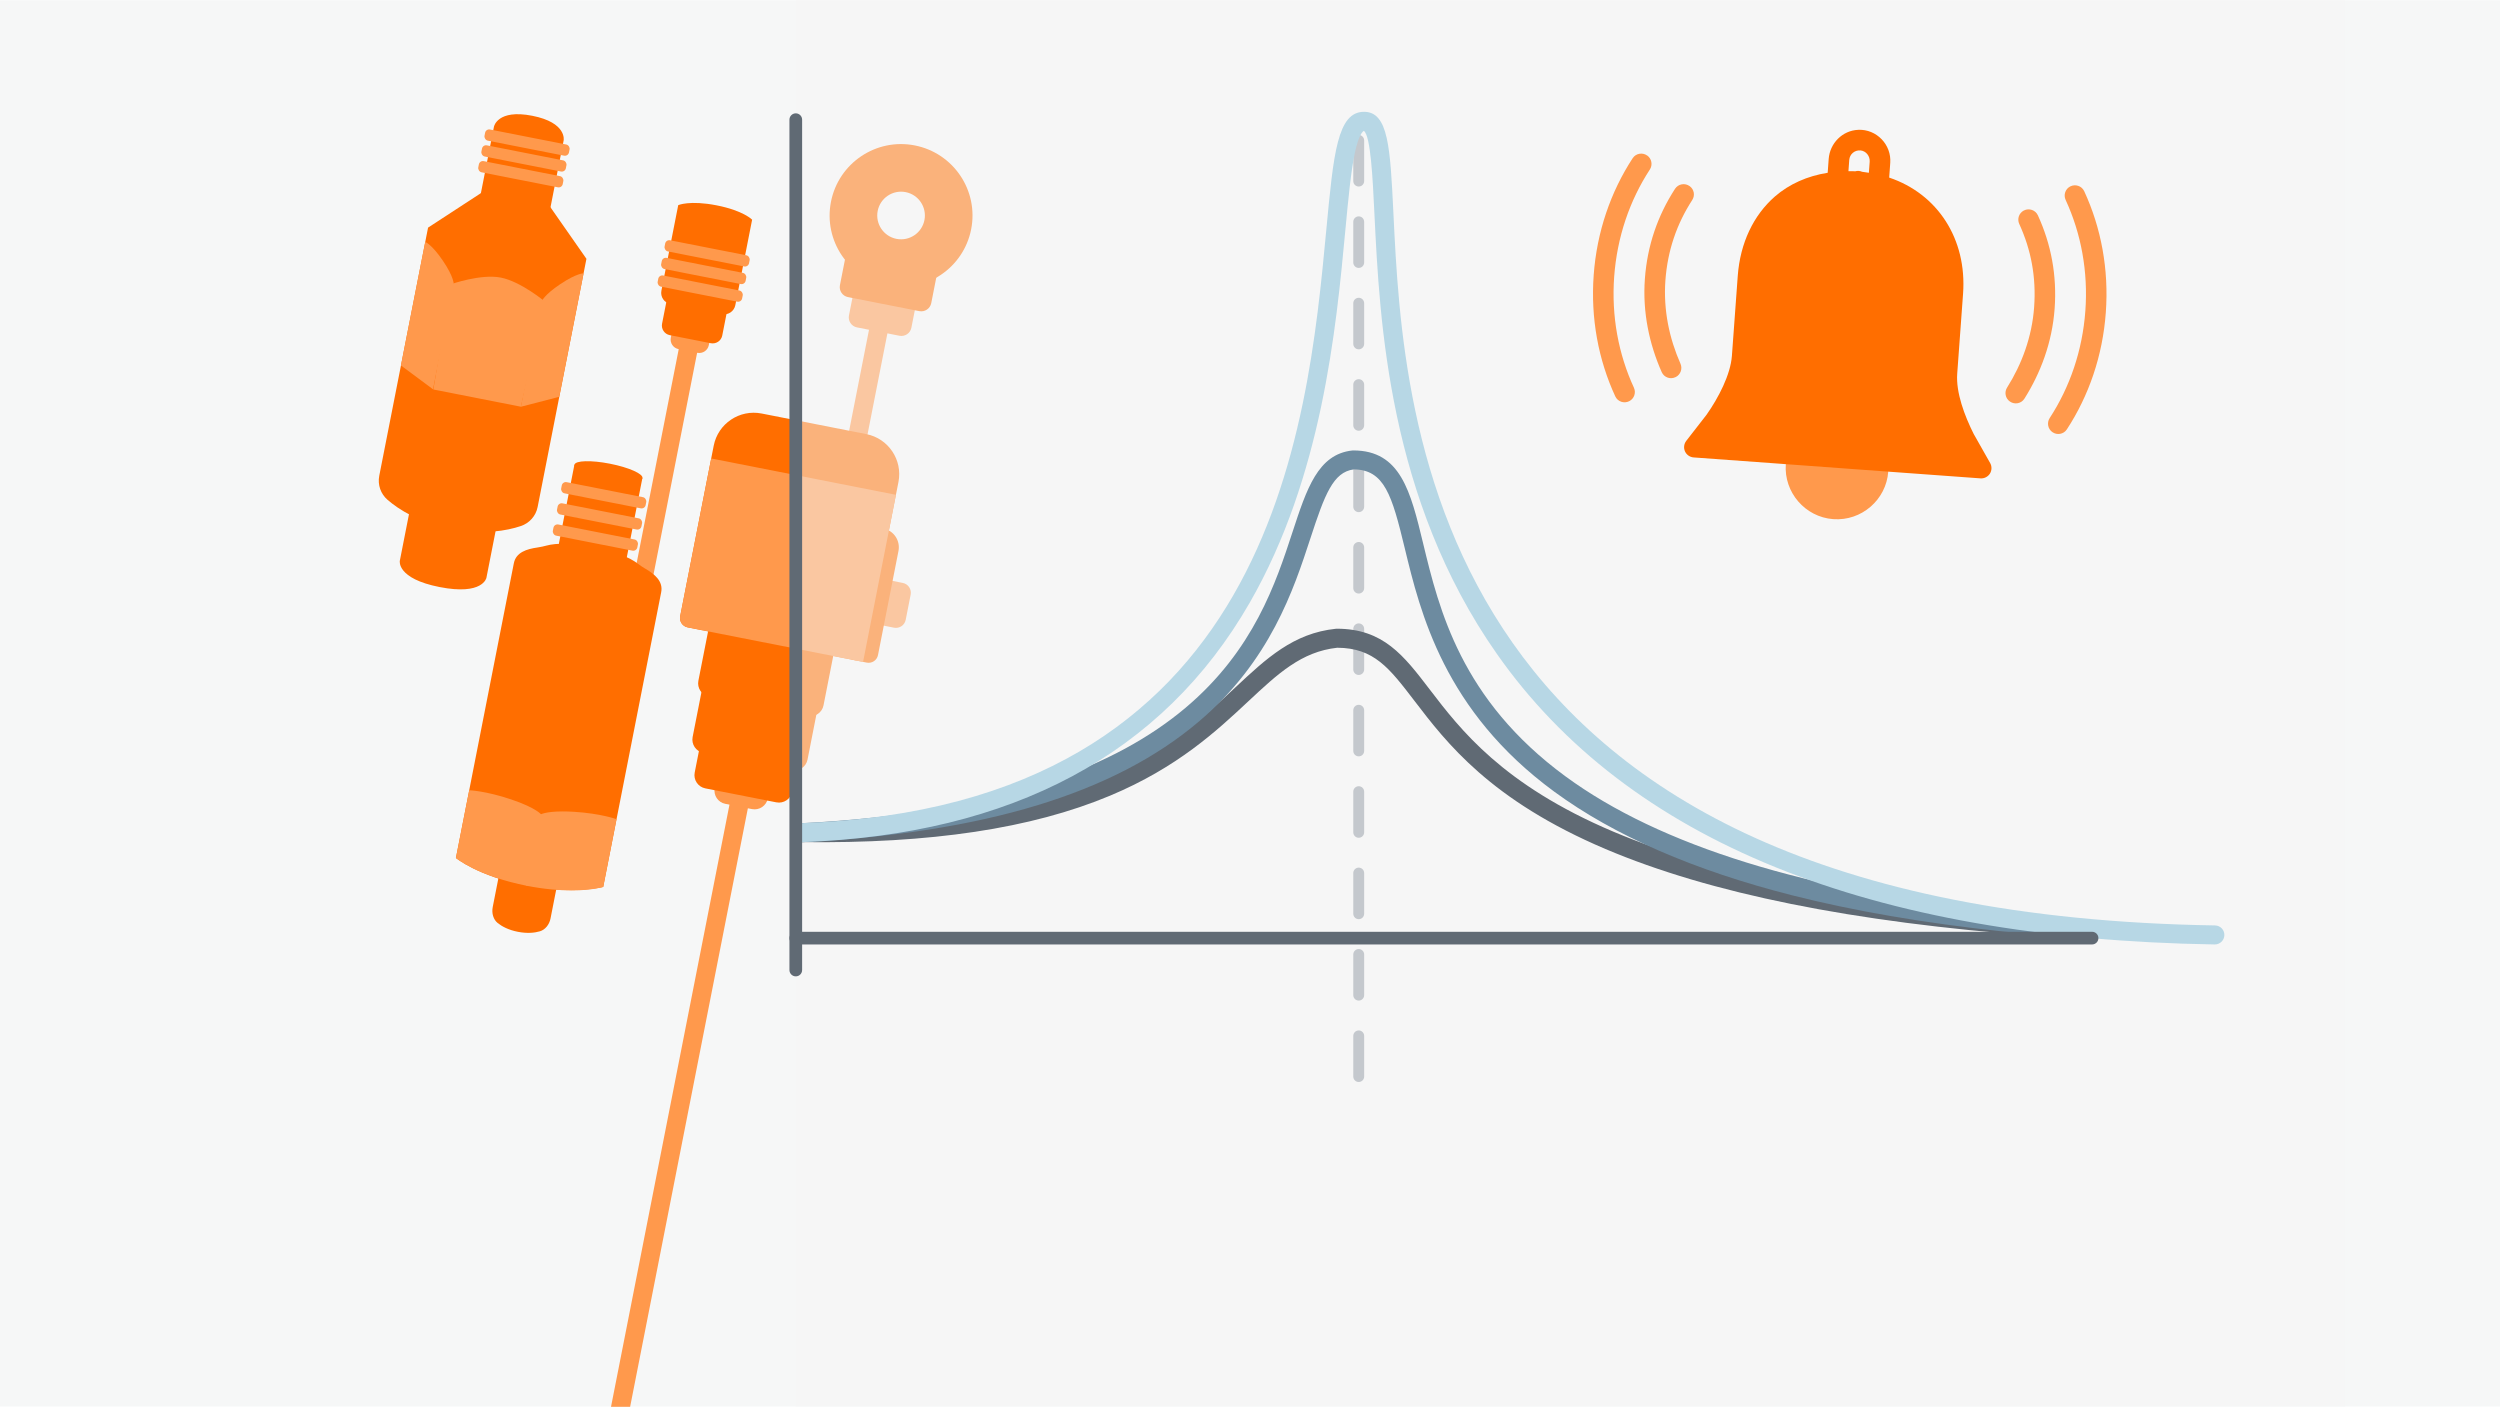 <?xml version="1.0" encoding="UTF-8" standalone="no"?>
<svg xmlns="http://www.w3.org/2000/svg" data-name="Ebene 2" height="960" id="b" viewBox="0 0 800 450" width="1706">
      
  
  <rect height="450" style="fill: #f6f7f7; stroke-width: 0px;" width="800"/>
      
  
  <g>
            
    
    <g>
                  
      
      <path d="M172.04,162.15c-.56,2.86-2.62,5.18-5.38,6.1-4.45,1.49-12.04,2.93-22.32.91-10.28-2.02-16.76-6.23-20.31-9.29-2.21-1.9-3.23-4.83-2.67-7.69l15.62-79.43,17.64-11.51,11.11-.85,9.8,4.97,12.13,17.37-15.62,79.43Z" style="fill: #ff6e00; stroke-width: 0px;"/>
                  
      
      <path d="M174.82,73.06l-22.3-4.39,5.55-28.24s1.11-5.67,12.26-3.47c11.15,2.19,10.04,7.86,10.04,7.86l-5.55,28.24Z" style="fill: #ff6e00; stroke-width: 0px;"/>
                  
      
      <path d="M133.49,151.14l27.71,5.45-5.55,28.24s-1.11,5.67-14.97,2.94c-13.85-2.72-12.74-8.39-12.74-8.39l5.55-28.24Z" style="fill: #ff6e00; stroke-width: 0px;"/>
                  
      
      <g>
                        
        
        <path d="M174.31,96.38s-7.63-6.38-14.05-7.64-15.97,2.13-15.97,2.13l-5.62,33.68,28.01,5.51,7.62-33.68Z" style="fill: #ff994c; stroke-width: 0px;"/>
                        
        
        <path d="M128.3,116.86l10.27,7.63,6.62-33.68s.08-2.23-3.46-7.46c-3.54-5.23-5.66-6.03-5.66-6.03l-7.77,39.53Z" style="fill: #ff994c; stroke-width: 0px;"/>
                        
        
        <path d="M178.96,126.89l-12.27,3.18,6.62-33.68s.77-2.09,6.03-5.59c5.25-3.5,7.41-3.43,7.41-3.43l-7.79,39.53Z" style="fill: #ff994c; stroke-width: 0px;"/>
                      
      
      </g>
                  
      
      <rect height="3.64" rx="1.32" ry="1.32" style="fill: #ff994c; stroke-width: 0px;" transform="translate(11.96 -31.69) rotate(11.13)" width="27.55" x="154.88" y="43.71"/>
                  
      
      <rect height="3.64" rx="1.32" ry="1.32" style="fill: #ff994c; stroke-width: 0px;" transform="translate(12.92 -31.4) rotate(11.13)" width="27.55" x="153.88" y="48.78"/>
                  
      
      <rect height="3.64" rx="1.32" ry="1.32" style="fill: #ff994c; stroke-width: 0px;" transform="translate(13.87 -31.12) rotate(11.13)" width="27.55" x="152.89" y="53.84"/>
                
    
    </g>
            
    
    <g>
                  
      
      <path d="M214.69,104.6h12.4v4.55c0,1.73-1.4,3.13-3.13,3.13h-6.14c-1.73,0-3.13-1.4-3.13-3.13v-4.55h0Z" style="fill: #ff994c; stroke-width: 0px;" transform="translate(25.08 -40.59) rotate(11.13)"/>
                  
      
      <rect height="87.55" style="fill: #ff994c; stroke-width: 0px;" transform="translate(32.87 -38.25) rotate(11.13)" width="6" x="209.79" y="105.84"/>
                  
      
      <path d="M231.06,100.44l-16.56-3.26c-1.96-.39-3.24-2.29-2.85-4.25l5.38-27.37s3.66-1.63,12.27.06c8.62,1.69,11.38,4.59,11.38,4.59l-5.38,27.37c-.39,1.96-2.29,3.24-4.25,2.85Z" style="fill: #ff6e00; stroke-width: 0px;"/>
                  
      
      <path d="M212.44,94.45h19.63v10.99c0,1.73-1.4,3.13-3.13,3.13h-13.37c-1.73,0-3.13-1.4-3.13-3.13v-10.99h0Z" style="fill: #ff6e00; stroke-width: 0px;" transform="translate(23.77 -40.98) rotate(11.13)"/>
                  
      
      <g>
                        
        
        <rect height="3.64" rx="1.32" ry="1.32" style="fill: #ff994c; stroke-width: 0px;" transform="translate(19.88 -42.15) rotate(11.13)" width="27.55" x="212.51" y="79.16"/>
                        
        
        <rect height="3.64" rx="1.32" ry="1.32" style="fill: #ff994c; stroke-width: 0px;" transform="translate(20.95 -41.83) rotate(11.13)" width="27.55" x="211.41" y="84.79"/>
                        
        
        <rect height="3.64" rx="1.32" ry="1.32" style="fill: #ff994c; stroke-width: 0px;" transform="translate(22.01 -41.51) rotate(11.13)" width="27.55" x="210.3" y="90.43"/>
                      
      
      </g>
                
    
    </g>
            
    
    <g>
                  
      
      <ellipse cx="194.7" cy="150.75" rx="2.51" ry="11.09" style="fill: #ff6e00; stroke-width: 0px;" transform="translate(9.21 312.7) rotate(-78.87)"/>
                  
      
      <path d="M206.44,181.87c-3.85-2.24-3.37-3.92-16.58-6.52-13.22-2.6-13.4-.87-17.82-.25-3.55.5-6.92,1.57-7.61,5.05l-14.28,72.63-4.26,21.68s7.07,5.83,22.35,8.83c15.27,3,24.79.44,24.79.44l18.55-94.31c.68-3.48-2.03-5.75-5.13-7.56Z" style="fill: #ff6e00; stroke-width: 0px;"/>
                  
      
      <rect height="34.62" style="fill: #ff6e00; stroke-width: 0px;" transform="translate(35.97 -33.78) rotate(11.13)" width="22.17" x="180.27" y="150.42"/>
                  
      
      <path d="M176.17,293.82c-.39,1.98-1.71,3.61-3.41,4.11-1.63.48-3.97.76-7.04.16s-5.13-1.75-6.46-2.81c-1.38-1.1-1.98-3.12-1.59-5.1l6.15-31.28,18.5,3.64-6.15,31.28Z" style="fill: #ff6e00; stroke-width: 0px;"/>
                  
      
      <rect height="3.64" rx="1.32" ry="1.32" style="fill: #ff994c; stroke-width: 0px;" transform="translate(34.2 -34.31) rotate(11.13)" width="27.55" x="179.42" y="156.57"/>
                  
      
      <rect height="3.64" rx="1.32" ry="1.32" style="fill: #ff994c; stroke-width: 0px;" transform="translate(35.48 -33.92) rotate(11.13)" width="27.55" x="178.09" y="163.34"/>
                  
      
      <rect height="3.64" rx="1.32" ry="1.32" style="fill: #ff994c; stroke-width: 0px;" transform="translate(36.76 -33.54) rotate(11.13)" width="27.55" x="176.76" y="170.11"/>
                  
      
      <g>
                        
        
        <path d="M168.45,282.83c-13.88-2.81-20.72-7.59-22.01-8.57l4.12-20.95c1.4.11,6.15.63,12.89,2.9,6.67,2.25,8.83,4.1,9.33,4.62l-4.33,22Z" style="fill: #ff994c; stroke-width: 0px;"/>
                        
        
        <path d="M150.96,253.86c1.77.17,6.23.78,12.32,2.83,5.99,2.02,8.26,3.7,8.95,4.32l-4.18,21.24c-12.73-2.65-19.36-6.95-21.07-8.19l3.97-20.19M150.15,252.79l-4.26,21.68s6.83,5.78,22.96,8.95l4.47-22.73s-1.49-2.18-9.71-4.95c-8.22-2.77-13.45-2.95-13.45-2.95h0Z" style="fill: #ff994c; stroke-width: 0px;"/>
                      
      
      </g>
                  
      
      <g>
                        
        
        <path d="M182.94,284.36c-4.34,0-9.04-.48-13.97-1.42l4.33-22c.53-.23,2.38-.86,6.76-.86,1.12,0,2.34.04,3.63.12,7.1.45,11.69,1.77,13.02,2.2l-4.12,20.95c-.94.25-4.22,1.01-9.65,1.01Z" style="fill: #ff994c; stroke-width: 0px;"/>
                        
        
        <path d="M180.06,260.57h0c1.11,0,2.32.04,3.6.12,6.42.41,10.77,1.53,12.48,2.04l-3.97,20.2c-1.2.29-4.32.92-9.22.92-4.17,0-8.66-.44-13.38-1.32l4.18-21.24c.7-.25,2.54-.73,6.32-.73M180.06,259.57c-5.65,0-7.2,1.03-7.2,1.03l-4.47,22.73c5.88,1.16,10.75,1.52,14.56,1.52,6.65,0,10.08-1.12,10.08-1.12l4.26-21.68s-4.91-1.81-13.57-2.36c-1.38-.09-2.59-.12-3.66-.12h0Z" style="fill: #ff994c; stroke-width: 0px;"/>
                      
      
      </g>
                
    
    </g>
            
    
    <g>
                  
      
      <rect height="87.55" style="fill: #ff994c; stroke-width: 0px;" transform="translate(33.01 -50.06) rotate(11.13)" width="6" x="270.48" y="100.64"/>
                  
      
      <path d="M272.07,93.55h20.36v9.32c0,1.79-1.46,3.25-3.25,3.25h-13.86c-1.79,0-3.25-1.46-3.25-3.25v-9.32h0Z" style="fill: #ff994c; stroke-width: 0px;" transform="translate(24.57 -52.59) rotate(11.13)"/>
                  
      
      <path d="M292.75,46.45c-12.39-2.44-24.4,5.63-26.84,18.02-2.44,12.39,5.63,24.4,18.02,26.84,12.39,2.44,24.4-5.63,26.84-18.02,2.44-12.39-5.63-24.4-18.02-26.84ZM286.87,76.35c-4.13-.81-6.82-4.82-6.01-8.95.81-4.13,4.82-6.82,8.95-6.01,4.13.81,6.82,4.82,6.01,8.95-.81,4.13-4.82,6.82-8.95,6.01Z" style="fill: #ff6e00; stroke-width: 0px;"/>
                  
      
      <path d="M269.08,84.76h29.79v9.32c0,1.79-1.46,3.25-3.25,3.25h-23.28c-1.79,0-3.25-1.46-3.25-3.25v-9.32h0Z" style="fill: #ff6e00; stroke-width: 0px;" transform="translate(22.91 -53.09) rotate(11.13)"/>
                
    
    </g>
            
    
    <g>
                  
      
      <rect height="224.31" style="fill: #ff994c; stroke-width: 0px;" transform="translate(74.97 -34.55) rotate(11.13)" width="6" x="211.84" y="255.4"/>
                  
      
      <path d="M228.37,251.44h17.32v2.28c0,2.38-1.93,4.31-4.31,4.31h-8.7c-2.38,0-4.31-1.93-4.31-4.31v-2.28h0Z" style="fill: #ff994c; stroke-width: 0px;" transform="translate(53.61 -40.95) rotate(11.13)"/>
                  
      
      <path d="M236.48,134.84h34.15c7.2,0,13.05,5.85,13.05,13.05v55.62c0,1.68-1.37,3.05-3.05,3.05h-54.15c-1.68,0-3.05-1.37-3.05-3.05v-55.62c0-7.2,5.85-13.05,13.05-13.05Z" style="fill: #ff6e00; stroke-width: 0px;" transform="translate(37.71 -45.72) rotate(11.13)"/>
                  
      
      <path d="M282.83,186.15h4.69c1.76,0,3.19,1.43,3.19,3.19v8.22c0,1.76-1.43,3.19-3.19,3.19h-4.69v-14.59h0Z" style="fill: #ff994c; stroke-width: 0px;" transform="translate(42.72 -51.7) rotate(11.13)"/>
                  
      
      <path d="M274.31,168.8h4.21c3.38,0,6.12,2.74,6.12,6.12v33.96c0,1.68-1.37,3.05-3.05,3.05h-4.23c-1.68,0-3.05-1.37-3.05-3.05v-40.08h0Z" style="fill: #ff6e00; stroke-width: 0px;" transform="translate(41.99 -50.35) rotate(11.13)"/>
                  
      
      <path d="M224.66,201.6h40.8v20.23c0,2.38-1.93,4.31-4.31,4.31h-32.19c-2.38,0-4.31-1.93-4.31-4.31v-20.23h0Z" style="fill: #ff6e00; stroke-width: 0px;" transform="translate(45.88 -43.27) rotate(11.13)"/>
                  
      
      <path d="M221.77,151.91h60.25v54.49h-57.2c-1.68,0-3.05-1.37-3.05-3.05v-51.44h0Z" style="fill: #ff994c; stroke-width: 0px;" transform="translate(39.31 -45.24) rotate(11.13)"/>
                  
      
      <path d="M222.61,221.77h37.46v17.72c0,2.38-1.93,4.31-4.31,4.31h-28.85c-2.38,0-4.31-1.93-4.31-4.31v-17.72h0Z" style="fill: #ff6e00; stroke-width: 0px;" transform="translate(49.46 -42.2) rotate(11.13)"/>
                  
      
      <path d="M222.95,236.51h31.78v13.77c0,2.38-1.93,4.31-4.31,4.31h-23.17c-2.38,0-4.31-1.93-4.31-4.31v-13.77h0Z" style="fill: #ff6e00; stroke-width: 0px;" transform="translate(51.87 -41.48) rotate(11.13)"/>
                
    
    </g>
          
  
  </g>
      
  
  <rect height="500.78" style="fill: #f6f7f7; opacity: .5; stroke-width: 0px;" width="495.73" x="254.65" y="-25.39"/>
      
  
  <g>
            
    
    <g>
                  
      
      <path d="M434.79,294.05c-.96,0-1.74-.78-1.74-1.74v-13.02c0-.96.78-1.74,1.74-1.74s1.74.78,1.74,1.74v13.02c0,.96-.78,1.74-1.74,1.74ZM434.79,268c-.96,0-1.74-.78-1.74-1.74v-13.02c0-.96.78-1.74,1.74-1.74s1.74.78,1.74,1.74v13.02c0,.96-.78,1.74-1.74,1.74ZM434.79,241.95c-.96,0-1.74-.78-1.74-1.74v-13.02c0-.96.78-1.74,1.74-1.74s1.74.78,1.74,1.74v13.02c0,.96-.78,1.74-1.74,1.74ZM434.79,215.9c-.96,0-1.74-.78-1.74-1.74v-13.02c0-.96.78-1.74,1.74-1.74s1.74.78,1.74,1.74v13.02c0,.96-.78,1.74-1.74,1.74ZM434.79,189.85c-.96,0-1.74-.78-1.74-1.74v-13.02c0-.96.78-1.74,1.74-1.74s1.74.78,1.74,1.74v13.02c0,.96-.78,1.74-1.74,1.74ZM434.79,163.8c-.96,0-1.74-.78-1.74-1.74v-13.02c0-.96.78-1.74,1.74-1.74s1.74.78,1.74,1.74v13.02c0,.96-.78,1.74-1.74,1.74ZM434.79,137.75c-.96,0-1.74-.78-1.74-1.74v-13.02c0-.96.78-1.74,1.74-1.74s1.74.78,1.74,1.74v13.02c0,.96-.78,1.74-1.74,1.74ZM434.79,111.7c-.96,0-1.74-.78-1.74-1.74v-13.02c0-.96.78-1.74,1.74-1.74s1.74.78,1.74,1.74v13.02c0,.96-.78,1.74-1.74,1.74ZM434.79,85.65c-.96,0-1.74-.78-1.74-1.74v-13.02c0-.96.78-1.74,1.74-1.74s1.74.78,1.74,1.74v13.02c0,.96-.78,1.74-1.74,1.74ZM434.79,59.6c-.96,0-1.74-.78-1.74-1.74v-13.02c0-.96.78-1.74,1.74-1.74s1.74.78,1.74,1.74v13.02c0,.96-.78,1.74-1.74,1.74Z" style="fill: #c4c8cd; stroke-width: 0px;"/>
                  
      
      <path d="M434.79,346.15c-.96,0-1.74-.78-1.74-1.74v-13.02c0-.96.78-1.74,1.74-1.74s1.74.78,1.74,1.74v13.02c0,.96-.78,1.74-1.74,1.74ZM434.79,320.1c-.96,0-1.74-.78-1.74-1.74v-13.02c0-.96.78-1.74,1.74-1.74s1.74.78,1.74,1.74v13.02c0,.96-.78,1.74-1.74,1.74Z" style="fill: #c4c8cd; stroke-width: 0px;"/>
                  
      
      <path d="M651.92,299.44c-59.15-4.42-104.64-13.62-138.16-27.84-36.84-15.64-50.88-34-61.13-47.41-8.07-10.55-12.96-16.94-24.72-17-11.45,1.25-18.97,8.28-28.48,17.17-10.07,9.41-22.6,21.12-44.24,30.18-25.11,10.51-57.34,15.36-98.57,14.85-1.68-.02-3.02-1.4-3-3.08.02-1.67,1.38-3,3.04-3h.04c90.98,1.1,118.49-24.61,138.59-43.4,9.97-9.32,18.58-17.37,32.15-18.79.11-.01.21-.02.32-.02,14.88,0,21.42,8.55,29.71,19.39,9.84,12.87,23.32,30.49,58.68,45.5,32.49,13.79,78.37,22.96,136.83,27.37,17.5,1.32,16.64,7.39-1.05,6.06Z" style="fill: #606a74; stroke-width: 0px;"/>
                  
      
      <path d="M640.96,297.99c-25.05-2.67-47.62-6.54-67.49-11.58-31.37-7.97-56.97-19.12-76.1-33.16-35.27-25.88-42.86-57.27-47.88-78.04-4.07-16.85-6.48-25-16.28-25.09-6.63.84-9.32,8.12-13.83,21.91-5.44,16.63-12.9,39.4-35.81,58.83-27.07,22.95-68.53,35.55-126.76,38.55-1.7.08-3.11-1.2-3.19-2.88-.09-1.68,1.2-3.11,2.88-3.19,128.77-6.61,146.51-60.81,157.11-93.19,4.55-13.89,8.14-24.87,19.1-26.08.11-.01.22-.02.33-.02,15.16,0,18.34,13.12,22.36,29.74,5.1,21.1,12.09,50.01,45.57,74.57,30.23,22.18,77.3,36.76,140.38,43.55,20.77,2.23,20.5,8.31-.38,6.09Z" style="fill: #6d8ba0; stroke-width: 0px;"/>
                  
      
      <path d="M708.76,302.14h-.05c-110.42-1.79-187.72-33.09-229.75-93.04-34.71-49.51-37.48-106.6-39.14-140.72-.57-11.67-1.21-24.89-3.37-26.59-.26.1-1.6.94-2.92,7.13-1.25,5.91-2.08,14.7-3.04,24.89-2.95,31.32-7.42,78.66-30.57,118.95-27.82,48.42-75.99,74.2-143.16,76.64-1.69.03-3.09-1.25-3.15-2.93s1.25-3.09,2.93-3.15c150.49-5.46,161.81-125.56,167.9-190.09,2.28-24.21,3.54-37.54,12.05-37.54,7.82,0,8.38,11.51,9.4,32.39,3.25,67,10.88,223.89,262.92,227.97,1.68.03,3.02,1.41,2.99,3.09-.03,1.66-1.38,2.99-3.04,2.99Z" style="fill: #b7d7e5; stroke-width: 0px;"/>
                
    
    </g>
            
    
    <path d="M669.46,302.14H254.65c-1.12,0-2.03-.91-2.03-2.03s.91-2.03,2.03-2.03h414.81c1.12,0,2.03.91,2.03,2.03s-.91,2.03-2.03,2.03Z" style="fill: #606a74; stroke-width: 0px;"/>
            
    
    <path d="M254.65,312.35c-1.12,0-2.03-.91-2.03-2.03V38.21c0-1.12.91-2.03,2.03-2.03s2.03.91,2.03,2.03v272.11c0,1.12-.91,2.03-2.03,2.03Z" style="fill: #606a74; stroke-width: 0px;"/>
          
  
  </g>
      
  
  <g>
            
    
    <g>
                  
      
      <path d="M662.47,59.57h0c-1.57.81-2.21,2.71-1.47,4.31,4.93,10.68,7.24,22.86,6.31,35.55-.93,12.69-4.98,24.41-11.41,34.26-.96,1.48-.6,3.45.83,4.48h0c1.52,1.09,3.64.71,4.66-.85,7.05-10.79,11.47-23.6,12.47-37.4,1.01-13.8-1.5-27.12-6.91-38.82-.78-1.69-2.83-2.38-4.49-1.52Z" style="fill: #ff994c; stroke-width: 0px;"/>
                  
      
      <path d="M647.62,67.28h0c-1.56.81-2.19,2.7-1.46,4.3,3.79,8.27,5.46,16.98,4.76,26.66-.7,9.55-3.98,18.28-8.65,25.69-.94,1.48-.56,3.44.87,4.45l.03.02c1.52,1.07,3.64.67,4.64-.91,5.19-8.23,8.88-18,9.67-28.77.78-10.74-1.14-20.69-5.36-29.91-.78-1.7-2.84-2.39-4.5-1.53Z" style="fill: #ff994c; stroke-width: 0px;"/>
                  
      
      <path d="M527.11,49.69c-1.52-1.09-3.64-.71-4.66.85-7.05,10.79-11.47,23.6-12.47,37.4-1.01,13.8,1.5,27.12,6.91,38.82.78,1.69,2.83,2.38,4.49,1.52h0c1.57-.81,2.21-2.71,1.47-4.31-4.93-10.68-7.24-22.86-6.31-35.55.93-12.69,4.98-24.41,11.41-34.26.96-1.48.6-3.45-.83-4.48h0Z" style="fill: #ff994c; stroke-width: 0px;"/>
                  
      
      <path d="M540.68,59.47c-1.52-1.1-3.65-.71-4.67.86-5.51,8.51-8.87,18.07-9.65,28.81-.79,10.77,1.45,20.97,5.39,29.86.76,1.71,2.8,2.42,4.47,1.57h.02c1.56-.8,2.22-2.68,1.51-4.28-3.54-8.01-5.52-17.12-4.82-26.67s3.63-18.05,8.58-25.69c.96-1.47.61-3.43-.82-4.46h0Z" style="fill: #ff994c; stroke-width: 0px;"/>
                
    
    </g>
            
    
    <path d="M604.24,150.85c-.66,9-8.58,15.85-17.59,15.19-9-.66-15.85-8.58-15.19-17.59l.93-9.96h30.46l1.39,12.35Z" style="fill: #ff994c; stroke-width: 0px;"/>
            
    
    <path d="M594.61,41.46c-5.04.21-9.06,4.3-9.43,9.32l-.32,4.41s0,.01-.01.01c-6.48,1.03-12.26,3.58-16.87,7.58-6.87,6-11.13,14.89-11.9,25.43l-1.87,25.57c-.44,6.02-4.29,13.41-8.09,18.82l-6.52,8.39c-.74.96-.9,2.25-.41,3.36.5,1.1,1.56,1.85,2.77,1.94l29.49,2.15s32.8,2.39,32.81,2.4l29.49,2.15c1.2.09,2.37-.5,3.02-1.52.64-1.02.67-2.32.08-3.38l-5.21-9.21h-.01c-3.01-5.99-5.76-13.37-5.32-19.39l1.87-25.57c1.28-17.59-8.19-31.98-23.64-37.18,0,0,0,0,0-.01l.34-4.71c.42-5.76-4.32-10.82-10.25-10.57ZM595.3,48.04c1.82.15,3.13,1.81,3,3.63l-.26,3.52s0,.01-.02.01c-.72-.12-1.43-.24-2.16-.32,0,0,0,0,0,0-.34-.15-.7-.24-1.07-.28-.36-.03-.71.01-1.05.12,0,0,0,0,0,0-.76-.04-1.49-.02-2.23-.02,0,0-.01,0-.01-.01l.26-3.6c.13-1.83,1.72-3.19,3.55-3.04Z" style="fill: #ff6e00; stroke-width: 0px;"/>
          
  
  </g>
    

</svg>

